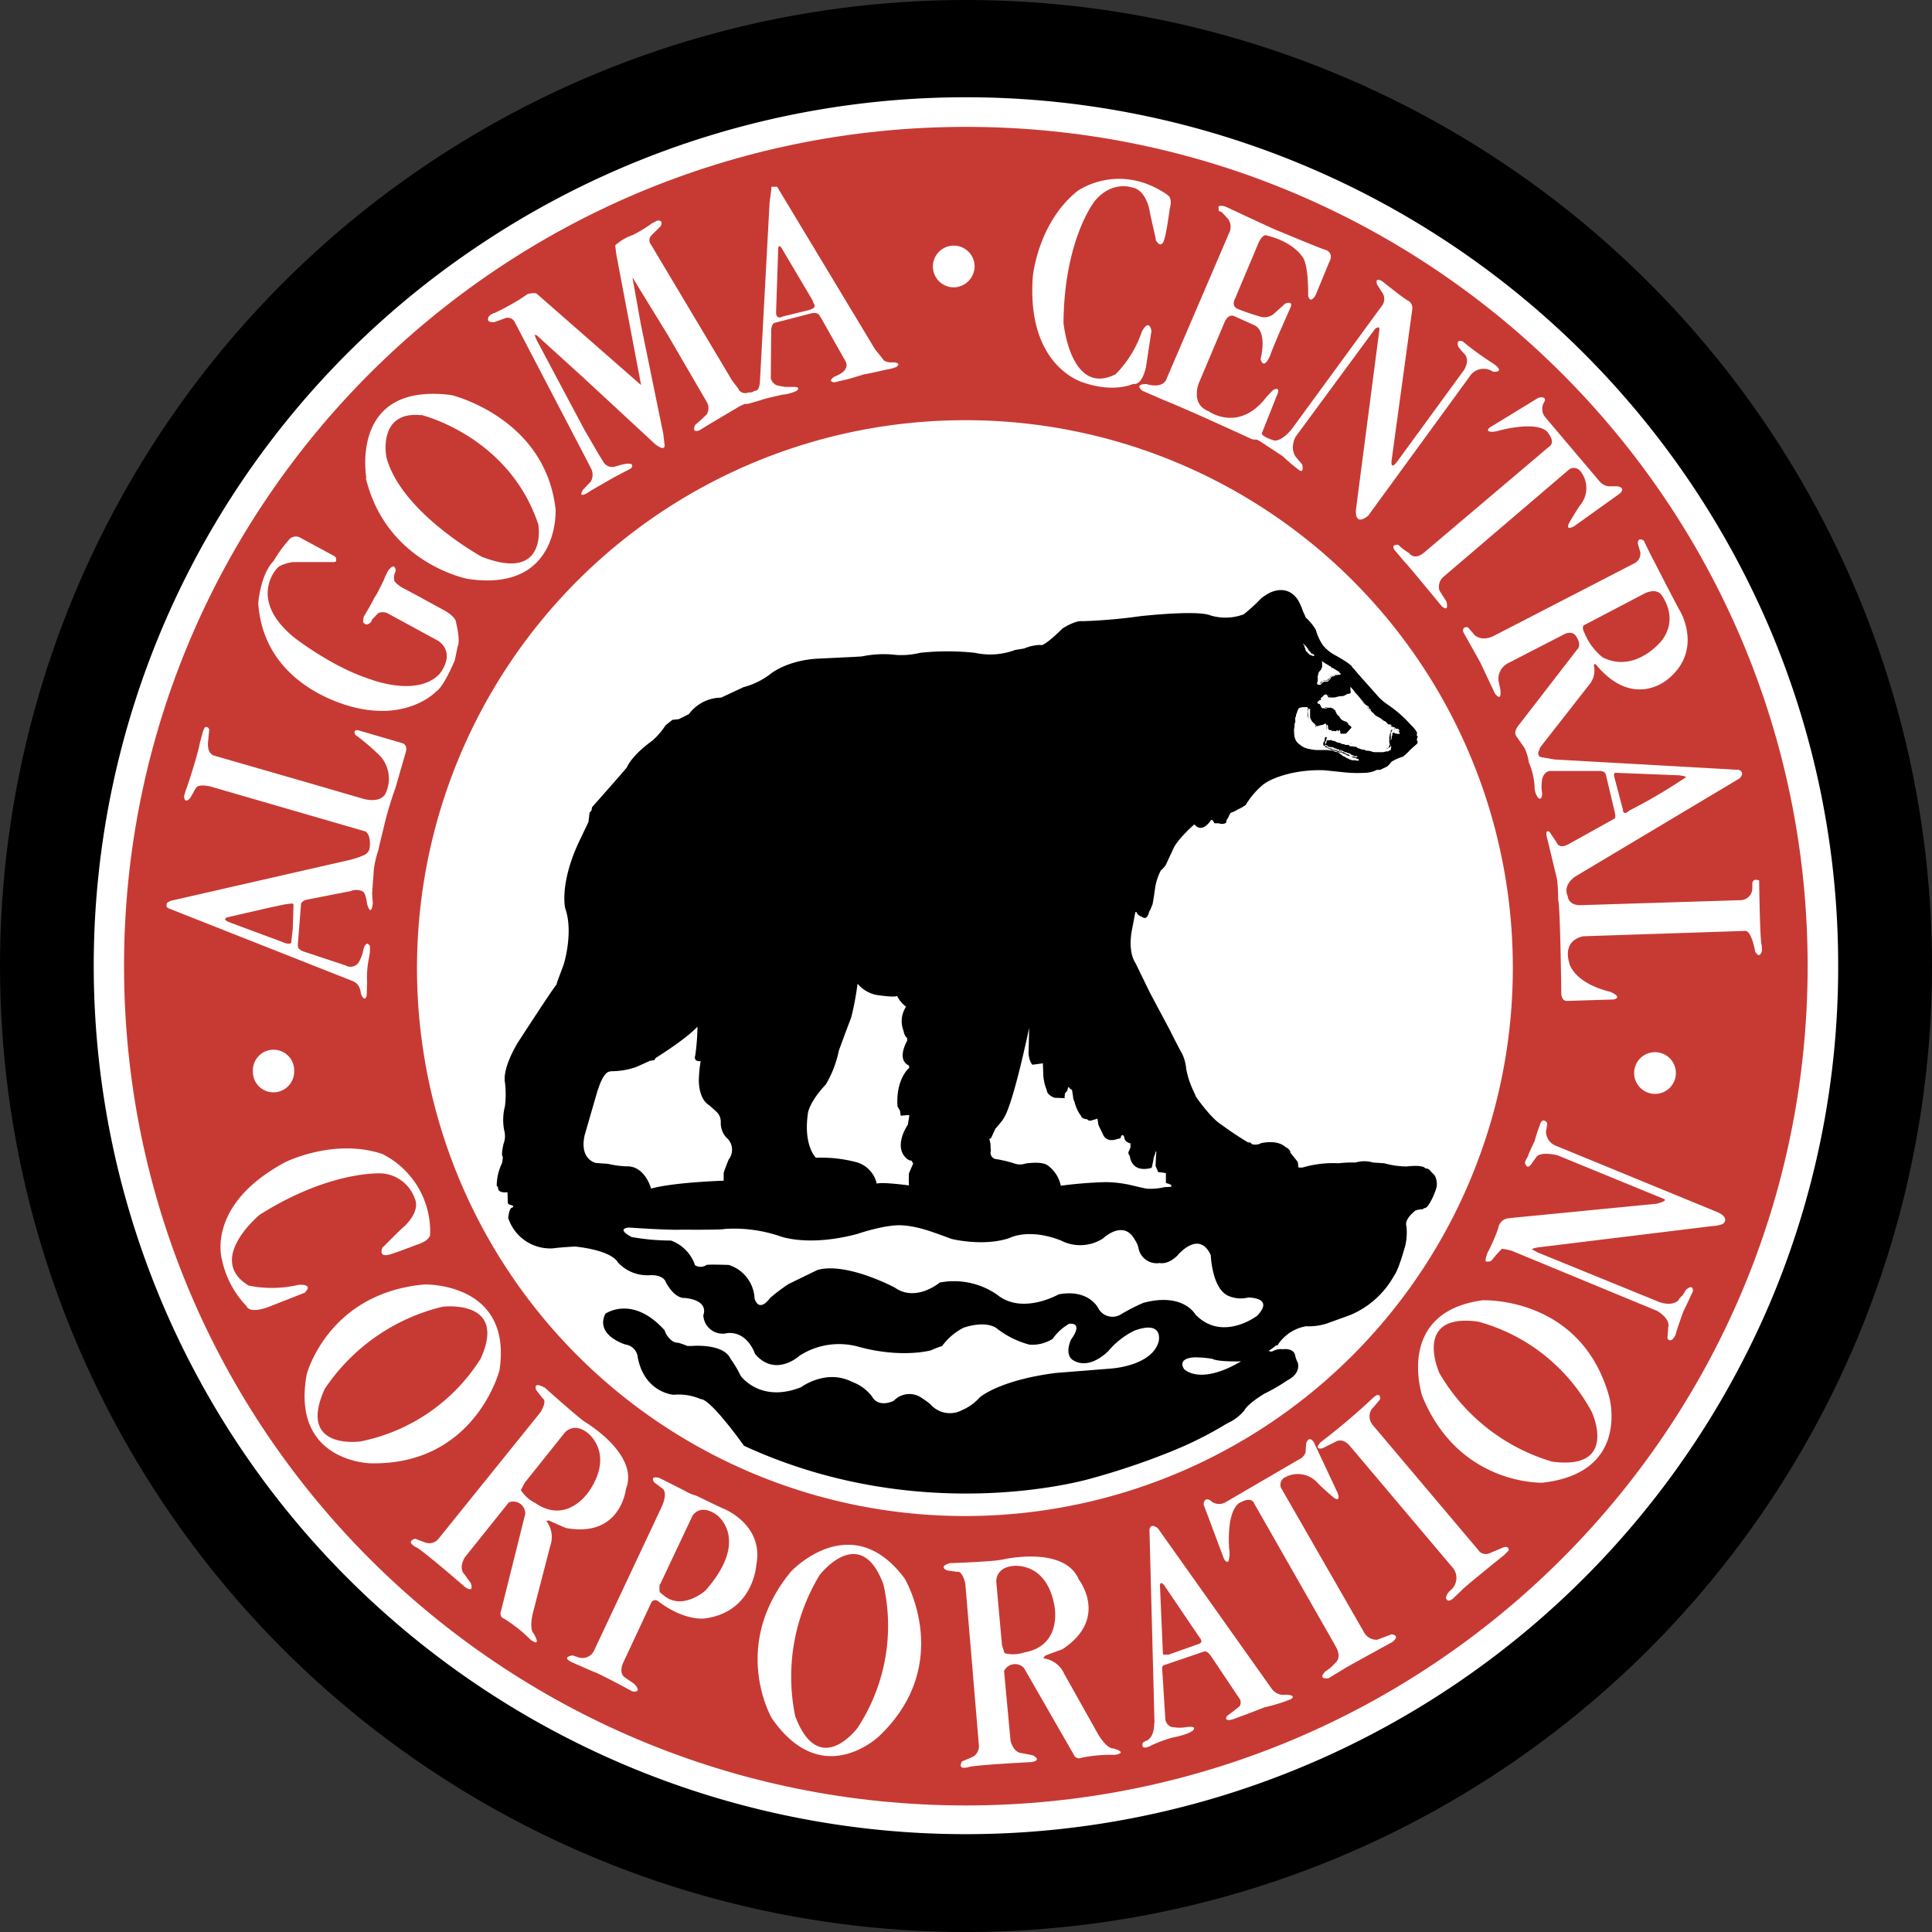 <?xml version='1.0' encoding='utf-8'?>
<svg xmlns="http://www.w3.org/2000/svg" viewBox="0 0 300 300" width="300" height="300"><rect x="0" y="0" width="300" height="300" fill="#333333" stroke="none"/><defs><clipPath id="bz_circular_clip"><circle cx="150.0" cy="150.0" r="150.0" /></clipPath></defs><g clip-path="url(#bz_circular_clip)"><g id="Layer_1" data-name="Layer 1"><rect x="-1.5" y="-1.5" width="303" height="303" /></g><g id="layer"><path d="M287.71,150c0,75.71-61.66,137.1-137.77,137.1S12.23,225.77,12.23,150,73.89,12.9,149.94,12.9,287.71,74.34,287.71,150" fill="#fff" /><path d="M287.71,150h-2.28a133.66,133.66,0,0,1-10.65,52.47A135.76,135.76,0,0,1,54.21,245.28a134.45,134.45,0,0,1,20-207.07A135.72,135.72,0,0,1,274.78,97.53,133.66,133.66,0,0,1,285.43,150H290a138.46,138.46,0,0,0-11-54.25,140.26,140.26,0,0,0-258,0,139.51,139.51,0,0,0,0,108.5,140.4,140.4,0,0,0,228,44.32A138.59,138.59,0,0,0,290,150Z" /><path d="M280.69,150c0,72-58.54,130.35-130.75,130.35S19.26,222,19.26,150,77.8,19.7,150,19.7,280.69,78.08,280.69,150" fill="#c73a33" /><path d="M234.91,150.11a85.08,85.08,0,1,1-85.08-84.86,84.95,84.95,0,0,1,85.08,84.86M151.34,41.39a3.24,3.24,0,1,0-3.24,3.23,3.3,3.3,0,0,0,3.24-3.23m-105.66,125a3.23,3.23,0,0,1-3.23,3.23,3.19,3.19,0,0,1-3.18-3.23,3.21,3.21,0,1,1,6.41,0m214.55.22a3.24,3.24,0,1,1-3.24-3.23,3.24,3.24,0,0,1,3.24,3.23M54.77,152.34,26.06,141l-.17-.17s-.11-.56.17-.72l.44-.23,16.12-3.68,11.7-2.67a14.13,14.13,0,0,0,2.29-.78,1.5,1.5,0,0,0,.78-1s.28-1.73-.44-2.45l-.12-.17-24.14-7s-1.56-.39-2.12.06a3.38,3.38,0,0,0-.55.89l-.45.78s-.84,1.12-1-.17c0,0,.33-1.22.39-1.28s1.78-5.3,2.06-7l.45-1.67s.27-1,.55-.84a.47.47,0,0,1,.45.62s-.17,1.67-.17,1.78-.17,1.56.84,2l14.49,4.18L56.28,124s3,1,3.73-1.11a5.33,5.33,0,0,0-.89-5.41,34.58,34.58,0,0,0-3.23-2.84l-.73-.56s-.44-.84.5-.67l6.69,1.95s1,.17.67,1.39l-1.61,5.58a54.77,54.77,0,0,0-1.79,6s-.89,3.68-.89,3.74a16.24,16.24,0,0,0-.67,2.84l-.28,3.85.11,1.5s-.22,2.29-.89.11c0,0-.17-1.67-.67-1.95a2.3,2.3,0,0,0-1.89-.05l-7.08,1.39s-.67.34-.62.67l-.5,6.3.06.45a1.67,1.67,0,0,0,.78.55l6.58,2.18a1.53,1.53,0,0,0,2.06-.5,6.31,6.31,0,0,0,.72-2s.39-1.56,1-.5a6.85,6.85,0,0,1-.11,1.67,14.89,14.89,0,0,0-.33,3.9s-.06,2-.06,2.07-.28,1.17-.84-.12c-.11,0,0-1.56-1.28-2.06M56.5,95.92c-.11.11-.11.67-.11.67.5.83,1.22,0,1.22,0l.17-.39.95-1a1.8,1.8,0,0,1,1.39,0l8,4.35c2.79,2.12.06,5.18.06,5.18-3.57,3.57-10.71.73-10.71.73-6-1.9-11.87-6.53-11.87-6.53C38.43,93,43,88.28,43,88.28c.55-.73,2.45-1,2.45-1l6.3,0c.39,0,.45-.17.45-.17v-.39c0-.11-.23-.34-.23-.34l-5.46-2.95a1.4,1.4,0,0,0-1.73.5,19.8,19.8,0,0,0-2.29,3.18c-2.06,2.06-2.39,6.58-2.39,6.58C41.06,107.4,55.72,110,55.72,110c8,1.68,12-2.62,12-2.62,1.23-.78,2.9-4.85,2.9-4.85l.45-2.17c.44-1-.23-3.57-.23-3.57,0-1.12-2.06-2.12-2.06-2.12l-4.07-2.23-2-1.06a4.59,4.59,0,0,1-1.45-1.11,2.13,2.13,0,0,1,.17-1.56,1,1,0,0,0-.17-.67c-.39-.34-1,.61-1,.61a9.6,9.6,0,0,0-.67,1.45l-.78,1.56a8.5,8.5,0,0,1-.73,1.23c-.05.28-1.67,3-1.67,3m.39-21.69C60,87.55,72.67,89.9,72.67,89.9,87,92,86.27,79.08,86.27,79.08,84.66,64.81,70.1,61.35,70.1,61.35,54.16,59.29,56.89,74.23,56.89,74.23m34.9-1.45a2.12,2.12,0,0,1-.05,2L90.57,76c-.9,1.4.5.62.5.62l.72-.45c.06-.05,3.57-2.06,3.57-2.06L98,72.72c.78-1.11-1.29-.61-1.29-.61l-1.22.34a1.57,1.57,0,0,1-1.73-.62L93,70.61,90.73,66.7,83.37,52.88,83,52l.34.06,7.3,6.63L101.77,69c1.79,1.34,1.4-.11,1.4-.11l-.17-1.5L99.49,50.25,98.2,43.06l5.52,9,6,10.31a1.86,1.86,0,0,1,0,2l-1.06,1-.67.56c-.72,1.45.62.89.62.89l.44-.27,1-.62,4.79-2.84.84-.39c.22.11.89-.11.89-.11l1.56-.45c.28-.17,3.29-.84,3.29-.84a7.1,7.1,0,0,0,2.29-.61c.72-.67-.45-.61-.45-.61l-1.28,0c-.11,0-1.29-.22-1.29-.22a1.62,1.62,0,0,1-1-1.11l.06-7.31c0-1.34.67-1.34.67-1.34l5.57-1.45c1.12-.22,1.28.39,1.28.39l.23.34,3.68,6.52c.55.84.11,1.34.11,1.34-.17.67-1.79,1.28-1.79,1.28-1.11.84.12.84.12.84L131.1,59c.11.05,3.12-.89,3.12-.89.34,0,3.46-.73,3.46-.73a7,7,0,0,0,1.5-.39c.84-.61-.28-.72-.28-.72h-.72c-.89-.12-1-.39-1-.39l-.39-.51-.9-1.11L120.67,29h-.89l0,.33-.28,2.12L118,59.29c-.11,1.34-.56,1.39-.73,1.39a1,1,0,0,0-.44.22l-.67.06a1.19,1.19,0,0,1-1.56-.67l-.9-1.17L101.1,38a1.07,1.07,0,0,1,0-1.4l1.4-1.39c.22-.17.22-.61.22-.61,0-.45-.67-.34-.67-.34l-.78.39a20.34,20.34,0,0,1-3,1.84,7.56,7.56,0,0,0-2.74,1.62l.17,1.39,3.85,20.3L83.37,45.63c-.28-.23-1.39,0-1.39,0l-.34.22-.89.61a41.69,41.69,0,0,1-3.9,2.12,1.86,1.86,0,0,0-.95.56c-.56,1.17,1,.84,1,.84l1.67-.62a1.24,1.24,0,0,1,1.34.62L91.4,72Zm75.49-43.1c-6.18,5-6.91,13.33-6.91,13.33-1,14.16,8,16.44,8,16.44,4.63,1.57,7.59.17,7.59.17,1.5.22,2-2.73,2-2.73l.84-5.52c-.45-2.06-1.51.17-1.51.17a17.2,17.2,0,0,1-4.07,6.58c-7,3.51-8.08-8-8.08-8,.11-13,4.85-18.9,4.85-18.9,2.68-3.23,5.74-2.12,5.74-2.12,2.29.34,2.79,3.68,2.79,3.68.06.45,1,4.52,1,4.52-.55-1.06.73,2.23,1.34-.39.34-1.17.78-4.52.78-4.52.5-1.84-.39-2.12-.5-2.23-7.53-5.07-13.83-.5-13.83-.5M190.7,34a2.14,2.14,0,0,1,.11,2.29l-9.59,22.35c-.55,1.9-3.18,1-3.18,1-2.11,0-.61,1.06-.61,1.06l3.35,1.45c4.68,1.89,13.66,6.07,13.66,6.07l.78.06.67.39,3.29,2.17a29.31,29.31,0,0,0,2.34,2c1.11.94.67-.73.67-.73l-.84-1c-1.23-1.39-.17-3.29-.17-3.29L213.5,51.09c.9-.72.67.28.67.28l-3.62,27.77c-.17,2.78,1.9.94,1.9.94l15.72-21.57a2.58,2.58,0,0,1,3.68-.78c2.06.05,0-1.29,0-1.29A45.57,45.57,0,0,1,227.11,53c-1.23-.34-.61.94-.61.94l.72.84c1.23,1,.11,2.68.11,2.68L217,71.61c-1.23,1.67-.89-.28-.89-.28L219.3,48a1.32,1.32,0,0,0-.67-1.33c-.33-.06-4-3-4-3-1.28-.73-.78.55-.78.55l.84,1.29a1.76,1.76,0,0,1-.17,2.06L200.57,66.65c-1.78,2.12-2.79,1.73-2.79,1.73-2.06-.67-1.84-1.12-1.84-1.12l2.51-6.3c.22-1.06-.84-.33-.84-.33l-.94,1c-4.3,5.63-9,2.23-9,2.23-2.89-1.12-1.5-4.41-1.5-4.41l4-9.47c.61-1.34,1.45-.9,1.45-.9l3.12,1.4c2.17,1,1,5.29,1,5.29.55,1.84,1.5-.61,1.5-.61.73-2.06,3.18-7.47,3.18-7.47.39-1.06-.84-.56-.84-.56l-1.56,1.4a2.37,2.37,0,0,1-2,.72A35.14,35.14,0,0,1,192.26,48c-1.22-.45-.44-1.73-.44-1.73l3.62-8.59c.72-1.5,1.28-1.11,1.28-1.11,4.07,1,5.41,3.18,5.41,3.18,1.12,1.06,1,6.19,1,6.19.39,1.39,1.18-.17,1.18-.17l2.06-5c.89-1.62-.62-2-.62-2-.44-.06-7.41-3-7.63-3.07-1.29-.56-7.59-3.51-7.59-3.51-.94-.45-1.33-.12-1.33-.12l.05.67.5.23ZM221.37,85.6c-1.73,1.62-2.57.28-2.57.28a8.48,8.48,0,0,1-1.67-1.28c-1.23-.11-.61.78-.61.78l1.61,1.9c.11,0,5.74,6.85,5.74,6.85,1.23,1.06.73-.72.73-.72l-1.06-1.67a2,2,0,0,1,.61-2.18l19.57-16.72a1.3,1.3,0,0,1,1.73.39,4.14,4.14,0,0,1-.11,5.24c-.72,1.06-1.62,2.62-1.62,2.62-.83,1.5.73.61.73.61l7.08-5.07c1-.95-.39-1.12-.39-1.12h-1.45a2.36,2.36,0,0,1-1.23-.67l-8.47-10a2,2,0,0,1-.17-2.46c.39-1-.95-.61-.95-.61l-7.19,4.4c-1,.56-.5.79-.5.79.56.27,1.84-.17,1.84-.17,6.63-1.56,7.41.5,7.41.5,1.17,1.56.12,2.06.12,2.06L221.37,85.6M255.32,84c-1.06-.73-1,.39-1,.39l.39,1.39a1.7,1.7,0,0,1-1,1.73L232.13,98.65c-2.07,1.12-3.18-.06-3.18-.06-.17-.22-1-1.17-1-1.17-1-.22-.73.73-.73.73l.22.39,2.4,4.29,2.29,4.85c1.17,1.51.83-.67.83-.67l-.28-1.33a2.74,2.74,0,0,1,1.45-2.68L243,98.43c1.34-.56,1.78.44,1.78.44.9,1.4.11,2,.11,2l-9,11.65c-1,1.17-.44,1.79-.44,1.79l1.28,1.84a8.08,8.08,0,0,1,.67,2.23,11,11,0,0,1,.89,3.79,2.82,2.82,0,0,0,.56,1.73c.67.5.61-.78.61-.78a5.1,5.1,0,0,1-.06-1.56c.06-1.73,1.23-1.84,1.23-1.84h7.81c.89,0,.94.66.94.66l1.4,5.91c.17.9-.22.9-.22.9L243.72,131c-1.67,1-2-.17-2-.17l-1.12-1.67c-.83-.45-.33,1.11-.33,1.11.22.89,1.5,6.25,1.5,6.25a22.11,22.11,0,0,1,.17,3.18c.33.55.5,14.55.5,14.55.06,1.34.95,1.17.95,1.17l7.14-.22c1.56-.34-.45-1.18-.45-1.18-5.69-1.39-6.36-4.34-6.36-4.34-1.22-3.91,2.18-4.3,2.18-4.3l25.09-.83c1-.06,1.56,3.23,1.56,3.23.78,1.28,1.06-.22,1.06-.22l-.06-.84c-.28-.72-.39-10-.39-10-1.17-.45-1.06.61-1.06.61V138a1.87,1.87,0,0,1-1.89,1.78l-24.93.78c-1.78-.05-1.84-1.39-1.84-1.39-.83-1.84,1.18-3.07,1.18-3.07l25.48-15.22c1-1-.12-1.34-.12-1.34l-28.6-1.61-2.23-.39a.72.72,0,0,1-.11-1.06c-.06-.12.22-.56.22-.56l7.59-9.7a3.38,3.38,0,0,0,.66-2.79c0-.73.51,0,.51,0,5.8,6.75,11,2,11,2,5.46-4.46,1.89-10.49,1.89-10.49-.39-.61-4.07-7.8-4.07-7.8-.5-.89-1.56-3.12-1.56-3.12M59.45,179.22c-7.52-2.57-15.11,1.22-15.11,1.22-12.54,6.69-9.86,15.22-9.86,15.22a14.7,14.7,0,0,0,3.79,7.14c.61,1.39,3.79,0,3.79,0l5.24-2.06c1.51-1.45-.95-1.23-.95-1.23a18,18,0,0,1-7.75.11c-6.69-4.07,1.73-11,1.73-11,11.1-7,19-6.41,19-6.41a5.87,5.87,0,0,1,5.08,3.9c.94,2.12-1.73,4.41-1.73,4.41-.39.28-3.29,3.23-3.29,3.23.56-1.06-1.34,1.84,1.28,1,1.12-.34,4-1.45,4-1.45,2-.62,2.12-1.45,2.12-1.62a13.43,13.43,0,0,0-7.31-12.43M122.85,244c-9.59,11.6-3,22.81-3,22.81,7.91,11.43,16.78,2.67,16.78,2.67,11.65-11.26,3.85-24.36,3.85-24.36C132.21,234,122.85,244,122.85,244M65.92,199.45c-15,1.34-18.29,13.94-18.29,13.94-2.5,13.66,9.93,13.83,9.93,13.83,16.22.33,20-14.44,20-14.44,2.07-13.72-11.65-13.33-11.65-13.33m154.94,17.34c5.69,13.94,18.68,13.44,18.68,13.44,13.77-1.56,10.32-13.44,10.32-13.44-4.41-15.61-19.68-14.88-19.68-14.88-13.66,1.89-9.32,14.88-9.32,14.88M84.54,215.46c-1.89-1.06-1.28.39-1.28.39l1,1.28c.78.44-.34,2.17-.34,2.17L68.1,238.93a1.83,1.83,0,0,1-1.79.67c-.44-.11-1.84-.67-1.84-.67-1.67.5.28,1.39.28,1.39,1.45.89,7.42,6.08,7.42,6.08,1.56,1.11.94-.56.94-.56l-1-1.39c-1-1.06.11-2.68.11-2.68L79,233.3a1.86,1.86,0,0,1,2.56,1.78L77.8,250.14c-.34,1,.5,1.22.5,1.22a23.39,23.39,0,0,1,4.13,3.29c1.78,1.23.44-1,.44-1-.72-.67-.17-3-.17-3l2.74-10.59a4.1,4.1,0,0,0-.62-3.9l.45-.06c0,.06,2.62,1.17,2.62,1.17,8.53,1.56,9.31-6.08,9.31-6.08,2.12-5.4-6.41-10.42-6.41-10.42-1.28-.89-6.25-5.35-6.25-5.35m7.59,44.15c.94.28,6.07,3.07,6.07,3.07,1.68.22.28-1.17.28-1.17L97,260.45c-1-.72-.22-2.29-.22-2.29l4.35-9.31a.69.69,0,0,1,1.06-.22c4.18,3.18,7.25,2.68,7.25,2.68,7.58-1,8-8.31,8-8.31,1.22-6.3-5.13-8.75-5.13-8.75-.9-.39-4.19-2-4.19-2a6.84,6.84,0,0,1-1.72-.72c-.51-.28-4.07-2.06-4.07-2.06-1.57-.34-.73.72-.73.72l1.17.89c1.06.62,0,2.85,0,2.85L92.29,256.21a2,2,0,0,1-2.39,1.17c-.45-.16-1-.33-1-.33-1.89.33,0,1.11,0,1.11Zm55.53-16.89c-2.12.56-.61,1.17-.61,1.17l1.56.22c.83-.22,1.28,1.79,1.28,1.79L152,271a1.9,1.9,0,0,1-.83,1.73c-.4.22-1.79.78-1.79.78-.84,1.51,1.17.84,1.17.84,1.67-.34,9.54-.73,9.54-.73,1.89-.27.27-1.06.27-1.06l-1.67-.33c-1.45-.11-1.78-2-1.78-2l-1-10.76A1.9,1.9,0,0,1,159,259l7.69,13.38c.45,1,1.23.56,1.23.56a23.61,23.61,0,0,1,5.24-.45c2.12-.39-.34-1-.34-1-1,0-2.23-2.06-2.23-2.06l-5.35-9.54A4.12,4.12,0,0,0,162,257.5l.28-.4c.06-.05,2.68-1,2.68-1,7.3-4.79,2.56-10.82,2.56-10.82-2.23-5.35-11.82-3.12-11.82-3.12-1.45.34-8.08.56-8.08.56m31.61,24.81c0,2.51-1.28,2.79-1.28,2.79-.22.11-.5.28-.5.28-.39,1.45,1.39.39,1.39.39a22.49,22.49,0,0,1,3.18-1.17c2.62-.5,3.23-1.12,3.23-1.12.73-.83-1.11-.5-1.11-.5a5.74,5.74,0,0,1-1.9,0c-1,0-1.28-1.12-1.28-1.12l-.5-8a.45.45,0,0,1,.28-.51l6.19-2.11c.55-.23,1.17.78,1.17.78l4.29,6.41a1.13,1.13,0,0,1,.11,1.28c-.72.61-1.95,1.51-1.95,1.51-.67,1.06,1,.5,1,.5s1.29-.5,1.34-.5,3.51-1.34,3.51-1.34a26.38,26.38,0,0,0,4-1.23c1.06-.67-.67-.72-.67-.72a2.28,2.28,0,0,1-2.28-.95l-17.68-24.92c-1.28-.9-1.28.33-1.28.33l.78,29.94m28-12.1c1.28,1.95.05,2.79.05,2.79a6.34,6.34,0,0,1-1.5,1.28c-1.34,1.4.5,1.06.5,1.06l2.56-1.56c.06-.06,7.36-4.07,7.36-4.07,1.28-1.06-.16-1.17-.16-1.17l-2.24.84a2.23,2.23,0,0,1-2.11-1.29L198.9,231a1.29,1.29,0,0,1,.67-1.62,4.13,4.13,0,0,1,5.13,1c.89.89,2.28,2.07,2.28,2.07,1.34,1.05.73-.62.73-.62L204,223.93c-.78-1.11-1.17.17-1.17.17l-.11,1.45a1.78,1.78,0,0,1-1,1.06l-11.37,6.63a2,2,0,0,1-2.45-.28c-1-.55-1,.67-1,.67l3.07,8.2c.39,1,.78.61.78.61a4.11,4.11,0,0,0,.11-1.95c-.39-6.86,1.89-7.25,1.89-7.25,1.68-.89,2,.22,2,.22l12.55,22m18.17-12.15a2.48,2.48,0,0,1-.22,3.62,2.07,2.07,0,0,0-.73,1.17c.28,1,1.23,0,1.23,0l1.17-1.11c.11-.28,6.64-5.52,6.64-5.52l.72-.73c0-.89-1-.39-1-.39l-2,.84a1.42,1.42,0,0,1-1.78-.56l-16.34-19.35a2.08,2.08,0,0,1-.22-2.39l1.34-1.56c.16-1.34-.95-.39-.95-.39a101.89,101.89,0,0,1-8.25,7c-1.18,1.28.27.95.27.95l2.12-1.06c1.12-.56,2.07.61,2.07.61Zm8.92-54.14a1.74,1.74,0,0,0-1.73,1.51,27.41,27.41,0,0,1-1.67,3.84,4.76,4.76,0,0,0-.33,1.28c.39.28.94-.05.94-.05a18.19,18.19,0,0,1,1.62-1.84,12.35,12.35,0,0,1,1.45.28l22.64,9.36c2.23,1.34,1.73,2.57,1.73,2.57l-.12,1.73c.67.89,1.29-.67,1.29-.67.11-.61,1.17-3.51,1.17-3.51.56-1.12,1.5-3.18,1.5-3.18,0-1.28-1.11-.17-1.11-.17a9.13,9.13,0,0,1-.56.89,2,2,0,0,0-.61.73c-1.12,1-3,.22-3,.22l-18.85-7.69-.61-.34c-.78-.22.72-.44.72-.44L266,190.37a4.36,4.36,0,0,0,1.56-.34c1.11-1.06-.95-1.84-.95-1.84l-25.09-10.31a2.36,2.36,0,0,1-1.45-2.34,4.43,4.43,0,0,0,.17-1.18c-.84-1.05-1.17.45-1.17.45a21.26,21.26,0,0,0-.78,2.4,26,26,0,0,0-1.12,2.51,2.75,2.75,0,0,0-.39.83c.39,1.29,1.06.12,1.06.12l.72-1c.67-.95,3.29-.28,3.29-.28l16.45,6.75c.89.33-1.11.78-1.11.78l-22.81,2.23" fill="#fff" /><path d="M78.8,185.13s-1.56.22-1.45-.73l-.22-.28a8.18,8.18,0,0,1,.72-3.29s.17-.16.23-1.22c0,0-.34-.06.11-2a3.31,3.31,0,0,0,.11-2.06,8.48,8.48,0,0,1,.11-3.79,15.16,15.16,0,0,0,0-3.68s-.56-1.9,2-6.19c0,0,5.52-8.53,6-9l.12-.44s.89-2.4,1-2.68c0,0,1.57-5,.23-8.75,0,0-.89-3.62,2-10l1.62-3.4.17-1.45.28-.28.11-.56s5-5.63,5.41-6.19c0,0,.61-1.72,4-4.18a11.33,11.33,0,0,0,2-2.34l1.06-.84,1-.11,1.56-.78a6.28,6.28,0,0,1,5-2.56l3.46-1.62a11.83,11.83,0,0,0,4.13-2s2.56-2.23,7.69-2.45c0,0,6.08-.28,6.58-.33a16.41,16.41,0,0,1,5.35-.23,12.09,12.09,0,0,0,3.68-.33,39.7,39.7,0,0,1,8.53,0,11,11,0,0,0,6.25-.45l1.39-.22a6.88,6.88,0,0,1,2.57-.56s.22.56,3.4-2.56c0,0,2-1.29,3.06-1.12a83.17,83.17,0,0,0,9-.78s8.86-1,10.92-.11a8.14,8.14,0,0,0,5.13-.17,26.11,26.11,0,0,0,2.79-2.56l.84-.56s2.84-1.9,4.74.78a8.25,8.25,0,0,1,.83,1.84s.28.56.45,1a7.79,7.79,0,0,1,1.56,1.9,8.19,8.19,0,0,0,1.06,2.34,6.11,6.11,0,0,0,1.78,1.51s2.79,1.5,2.85,2l.28.28.61.73s2.67,3,2.73,3.06a8.21,8.21,0,0,0,1.84,1.68,19.49,19.49,0,0,1,3.57,3.12s1.06,1,1,1.39c0,0-.11.23,0,.34s.11.16.06.28-.17.39,0,.55c0,0,.11.34-.11.45l-1,.89a10.72,10.72,0,0,1-1.11,1.06l-.34.11a8.53,8.53,0,0,0-1.45.67,4,4,0,0,1-.72.78l-1.06.5h-.5A4.15,4.15,0,0,1,212,120a21.07,21.07,0,0,1-3.62-.11l-2.68-.28a20.54,20.54,0,0,0-4.91.39s-3.29.62-4.85,2a12.49,12.49,0,0,0-2.51,3,7.14,7.14,0,0,1-1.17.67,5.66,5.66,0,0,1-1.17.55l-.17.28s-.33.78-.44.78a2.28,2.28,0,0,1-.11.5,1.33,1.33,0,0,1-1.12.06h-.67l-.22-.39s-.22-.28-.39,0c0,0-1.28,2-2.45.61h-.12s-2.62,2.29-3.23,3.79c0,0-1,2.12-1.06,2.29a3.28,3.28,0,0,1-.84,1,8.6,8.6,0,0,0-.94,3s-.28,2.07-.39,2.35l-.23.55-.11.28-.17.23s-.11.61-.16.55-.23.84-1,.23a1.08,1.08,0,0,1-.78-.67s-.16-.17-.22.11l-.5,2.62s-.73,3.23.56,5.18l2.23,4.58,3.06,5.74s1.62,3.23,1.73,3.34a6.56,6.56,0,0,1,.84,2.74,13.91,13.91,0,0,0,1.11,3.4s.39.83.39.89,2.4,3.46,4,4.4a49,49,0,0,0,4.12,2.74h.34a1.2,1.2,0,0,0,.28.27,1.85,1.85,0,0,0,1.39-.16s2.51-.62,3.79.61c0,0,.73.28.78.89,0,0,1.06,1.34,1.12,1.4a6.16,6.16,0,0,1,.11.89h.61a16.85,16.85,0,0,1,5.63-.67,18.39,18.39,0,0,1,2.62-.11,4.7,4.7,0,0,1,2.74,0l1.72.11a13.44,13.44,0,0,0,3.46.5s2.51-.33,2.9.28c0,0,.67.06.78.39a9.28,9.28,0,0,1,.73.78,2.86,2.86,0,0,1,.27,1.73,10.48,10.48,0,0,1-1.11,2.56s-.45.84-.89.73l-.11.17s-1.12,0-1.4.39c0,0-1.56,1.22-1.17,2.28a9.42,9.42,0,0,1-.17,2.9s-1,3.74-1.72,4.68a14,14,0,0,1-6.75,6.14s-2.73,1-3.07,1.11l-.61.23a9.42,9.42,0,0,1-3.29.44,6.59,6.59,0,0,0-4.35,2.85c0,.16-.17.11-.28.11a11.41,11.41,0,0,1-1.11.83c-.17.06.44.23.61.06a2.7,2.7,0,0,1,1.56-.28s1.67-.28,1.9,1a4,4,0,0,0,.39,1.06s.61,1.62-1.56,2.74a29.35,29.35,0,0,1-3.63,2.11s-2.56,1.51-3.12,2.62a7.53,7.53,0,0,1-2.68,2,58.17,58.17,0,0,1-8.53,4.29,111.56,111.56,0,0,1-12.54,4.24s-26,7.81-53.92-5.07c0,0-5.18-7.31-6.74-7.25a8.49,8.49,0,0,0-4.18-.67s-4.52-.28-5.58-5.8a2.21,2.21,0,0,0-1.9-2S92.35,207.37,94,204c0,0,4.18-3,9.2,2.56a3.21,3.21,0,0,0,1,1.51,1.68,1.68,0,0,0,1.17.44s.89.28,1.39.5a3.65,3.65,0,0,1,.56,0s5-.5,6.13,2a16.8,16.8,0,0,1,1.56,2.62s3,4.29,9.37,1.78c0,0,3.85-2.9,7.92-.84a6.92,6.92,0,0,1,3.12,2.29s.78,1.78,3.34.67a3.36,3.36,0,0,1,3.91-.73,12.11,12.11,0,0,1,1.84,1.29,4,4,0,0,0,4.85.89,7.86,7.86,0,0,0,2.78-2s3-2.67,11.82-3.79l8.42-.67s6.42-.33,7.53-4.18c0,0,.89-3.4-3.74-1.73a12.36,12.36,0,0,0-4.07,3.18s-2.89,3.07-5.52,1.39c0,0-1.33-.72-.27-3.18,0,0,2.06-2.62-.28-2.45a7.87,7.87,0,0,0-2.57,2.34,5.81,5.81,0,0,1-3.62.9,14,14,0,0,1-5.13-2.57s-1.51-1.23-5.07-.06a9.41,9.41,0,0,0-3.35,2.85,15.09,15.09,0,0,0-1.73.67s-4.57,1.28-11.26-.56a11.3,11.3,0,0,0-9.14,1.39s-3.74,3.46-6.92-.27c0,0-1.11-3.52-4.29-3.24a3,3,0,0,1-3.74-2.79s1.06-2.28-2.95-2.67c0,0-1.4.22-2.85-2.4,0,0-.27-1.28-2.67-1.12a6.22,6.22,0,0,1-4.8-2s-.67-1.79-6.63-2.46c0,0-2.29.12-3.4.28a6.85,6.85,0,0,1-7-4.74s.17-1.5.56-1.56c0,0,.61-.22-.17-.44,0,0-.5-.06-.45-.45Z" /><path d="M202.35,99.93a4.26,4.26,0,0,1,.67.73l.17.33.33.34.17.22.17,0,.22.17-.05.11h-.17l-.45-.16-.28-.28-.16-.17-.17-.11-.06-.17-.05-.22-.11-.22-.06-.28Z" fill="#fff" /><path d="M202.35,99.93h0a1.29,1.29,0,0,0,.28.28,2.25,2.25,0,0,1,.39.45l.17.28.33.33.17.22.17.06.22.11v.11H204l-.45-.17-.27-.27-.12-.17-.16-.11-.06-.17-.22-.22-.11-.23-.06-.22-.17-.28h0l.17.34.06.22h0l.11.22.05.23.06.16h0l.17.11.11.17.33.28.45.17H204l.05-.17h0l-.22-.17-.17,0-.11-.23-.33-.33-.17-.28a6.65,6.65,0,0,0-.73-.67Z" fill="#fff" /><path d="M205.25,102.66l.5.34.39.22.34.22.22.12v.11l.28.11.28.17.28.16.28.17.16.11,0,.17h-.22l-.28.11-.17.06-.28.16-.17.06h-.16l-.17.17-.06.16-.16.12-.17.16-.17.06-.11.06-.22-.06a.16.16,0,0,0-.11.06,1.08,1.08,0,0,1-.23.11s-.11.11-.16.11-.12.17-.12.17l-.11.11h-.22l-.22-.06.11-.22.05-.34V105l.06-.28.06-.28.16-.22.17-.17.11-.22.11-.28v-.9Z" fill="#fff" /><path d="M205.25,102.66h0l.45.34.39.22.33.22.23.06v.11h0l.28.11.27.17.28.17.28.17.17.11v.11l-.22.11-.23.11-.16.06h0l-.28.16-.17.06h-.17l-.16.22-.06.17-.11.11h0l-.17.17-.17.06-.11,0-.22,0h0a.17.17,0,0,0-.11,0,.82.82,0,0,0-.23.11l-.16.17a.7.7,0,0,0-.11.17h0l-.17,0h-.22l-.17,0,.11-.23.06-.39-.06-.28v-.16l.11-.28.06-.28.16-.22.17-.23.11-.22.17-.28V103l-.17-.34h0l.11.34v.11l.06.28v.22l-.11.28-.11.17-.17.17-.17.27-.05.28-.11.28v.28l.05.28-.11.33-.11.28.22.11H205l.17-.11h0a.91.91,0,0,1,.11-.16l.11-.12.06,0a.89.89,0,0,1,.22-.11h.06v0l.22,0h0l.11,0,.17-.06h0l.17-.22.17-.11h0l.05-.17.17-.22h.17l.16-.06.28-.17.17,0,.28-.06.28,0,.05-.17h0l-.17-.11-.27-.17-.28-.17-.28-.16-.28-.12v-.11h0l-.22-.11-.34-.22-.39-.23-.56-.33-.11-.06Z" fill="#fff" /><path d="M209.71,106.68l.51.56.22.33.22.22.34.39.27.34.28.39.28.39.17.11.28.17v.11a1.35,1.35,0,0,0,.11.28l.17,0,.05.34.17,0,.22.23.28.22.22.28.34.22.22.11.28.17.45.34.33.16.22.23.23.22.28,0s.11,0,.11.06a1.23,1.23,0,0,0,0,.22l.17.11h.17l.11.17.11.17.17,0,.17.06.16.17.06.11.05.11-.11-.05-.22-.06-.22-.11-.11-.06-.12,0-.11-.12-.16.06-.12.11,0,.23-.06.16-.05.06-.06.22v.17l-.06.11v.89l.06.23v.16l-.11.23v.16l-.28.11-.17.12h-.33a.86.86,0,0,0-.28.11.91.91,0,0,1-.33,0l-.4.06h-.27l-.39-.06-.28,0-.34-.11-.33-.06-.34-.06-.28-.16-.27-.06-.23,0-.28-.06-.22-.06-.11-.11-.22-.11a.22.22,0,0,0-.12,0h-.27l-.06-.12h-.39l-.22-.05v-.06l-.17-.11-.28-.06h-.22l-.17-.11h-.22l-.28-.05V115l-.22-.05-.06-.06h-.17l-.22-.06-.22-.11-.17-.11h-.22l-.17-.11-.11-.06s-.5,0-.62.06l-.05.28V115l-.06.06-.11.22-.05.11v.23l.05.16.34.11.27.17.34.17.22,0,.23.12.39.11.33.11a.86.86,0,0,1,.28.11,1.7,1.7,0,0,0,.39.17,2.46,2.46,0,0,1,.28.16,1.37,1.37,0,0,1,.28.17s.11.11.16.11a2.57,2.57,0,0,0,.28.06c.06,0,.23,0,.28.11s.22.11.28.17a.36.36,0,0,0,.22,0,.41.41,0,0,0,.23.06h.22c.06,0,.11.17.11.17v.11h-.22a.27.27,0,0,1-.17-.06,1.29,1.29,0,0,1-.28,0h-.17a.53.53,0,0,1-.16-.06l-.23-.11-.16-.11-.11-.11-.17-.06-.22-.11-.17-.11-.22-.11-.23-.12.11-.27-.16-.12-.17-.11-.11-.11a.59.59,0,0,0-.17,0,.72.72,0,0,1-.22-.12l-.11,0-.23-.11-.33-.11h-.22l-.17-.06-.17-.06-.39-.05-.56.05s-.39-.05-.44,0l-.56.06s-2-.17-2.45-.89c0,0-1-.5-.78-2.34v-.23l.11-.39.05-.11-.05-.17v-.44l.11-.17,0-.22.12-.28.16-.5.17-.28.22-.11.39-.06h.73v1.12l0,.27.12.28.27.39.28.23.11.16.12.12.16.16h.17l-.05.23.05.11.22-.06.23-.11.39-.11.33-.06.22-.11.17-.11.11.22v.34l.06.22v.17l.22,0h.17l.06.17h.33l.11.11h.61l.12-.22.11.11.05.17v.22l.11.17h.84l.28-.06,1-1.06-.11-.22-.45-.33-.22-.06v-.22L209,112l-.22,0-.5-.28-.22-.28-.12-.23-.22-.16-.17-.23-.16-.33-.06-.28s-.11-.11-.17-.11A.53.53,0,0,1,207,110l-.17,0-.06-.17-.16,0h-.56l-.17,0-.22.11-.28.06-.22-.17-.11-.28-.12-.22-.22-.06-.17-.11.12-.22.22-.22h.22v-.34l.17-.11.22-.22.17-.17.17-.06.22.06.11.22.06.11.16.12H207l.39-.06.39-.11.39-.06.34,0,.28-.11.44-.23.34-.05.16-.12v-.33l-.05-.22Z" fill="#fff" /><path d="M209.71,106.68h0l.51.56.22.33.22.22.34.39.27.34.28.39.34.39.11.11.28.17h0v.11l.11.22h0l.17.06.05.33.23.06.22.22.28.22.22.28.33.23.23.11.28.17.44.33.34.17.28.22.22.22.28.06h.11s0,.11.06.11a.18.18,0,0,0,.05.11h0l.17.11h.17l.11.11.11.12h.17l.16,0,.17.17.06.11,0,.11h-.11l-.22,0-.23-.12-.11,0-.11-.06-.11-.11h0l-.17.06h0l-.11.11h0l-.05.17-.06.16-.06.06h0v.39l0,.11h0v.95l0,.22,0,.17-.06.22V116l-.28.11-.16.11H215c-.06,0-.11.06-.17.06a.6.6,0,0,1-.16,0h-.17l-.39.06h-.28l-.39-.06-.28,0-.33-.11-.34-.06-.33,0-.34-.17-.28-.06-.22,0-.28-.06-.22,0-.11-.12h0l-.23-.11h0a.18.18,0,0,0-.11-.05h-.28l0-.06h-.39l-.23-.06v-.05h0l-.16-.11L209,115h-.22l-.17-.11h-.22l-.23-.06v-.05h0l-.22-.06-.06-.05h-.39l-.16-.11-.17-.12h-.22l-.12-.11-.11-.05h-.28c-.16,0-.33,0-.39.11h0l-.05.28-.06.22,0,.06-.12.22-.05.11v.22l.05.17h0l.34.11.28.23.33.16.23.06.22,0,.39.12.28.11h.11s.11,0,.17,0a1.7,1.7,0,0,0,.39.17h0a.74.74,0,0,0,.22.11.52.52,0,0,0,.17.06.17.17,0,0,0,.11,0s.11.11.17.11.16.06.22.06.22.06.28.11a.42.42,0,0,0,.28.17l.22.11a.48.48,0,0,0,.28.06.36.36,0,0,1,.22,0l.06.06v0h0v.06l-.23.06h0a.53.53,0,0,0-.16-.06.61.61,0,0,1-.23-.06h-.16a.31.31,0,0,0-.17,0h0l-.17-.11-.17-.12-.11-.11h0l-.16,0-.23-.11-.16-.12-.23-.11-.22,0-.06-.11h0l-.16-.12-.17-.11-.11-.11a.59.59,0,0,0-.17,0,.72.72,0,0,1-.22-.12l-.11,0-.23-.11-.33-.11h-.22l-.17-.06-.17-.06-.39-.05-.56.05h-1a1.82,1.82,0,0,1-.34-.05c-.55-.11-1.78-.34-2.11-.84h-.06a2,2,0,0,1-.78-1.84v-.67l.11-.39.06-.11h0l-.06-.17.06-.44.11-.17h0l0-.22.12-.28.16-.45.17-.22L202,110l.39-.06h.73v.23l-.06.27.06.62,0,.28.12.33.27.39.28.22.11.17.12.11.16.17h.17l-.05.17h0l.05.11h0l.28-.06.22-.11.34,0,.33-.06.22-.11.17-.11.06.16v.28l.05.23v.16h0l.23.06h.16v.17h0l.39-.06.12.06h.61l.11-.17.06.11v.39h0l.11.17h.83l.28-.06.95-1.06-.11-.22-.45-.33h.06l-.06-.23h0l-.22-.11-.17-.11-.5-.22-.22-.28-.11-.23-.23-.16-.16-.23-.17-.27-.06-.28h0s0-.06,0-.06a.19.19,0,0,0-.11,0,1.2,1.2,0,0,1-.23-.06L207,110l0-.16h0l-.17-.06h-.56l-.17.06-.22.11-.28,0-.17-.16-.11-.23-.11-.28-.22,0-.17-.06.11-.22.17-.22h.22l.06-.34.17-.11.22-.22.17-.17.16,0,.23,0,.05.17.06.11h0l.17.11h.27l.28,0h.39l.39-.12.39-.05.34-.06.28-.11.44-.22.34-.06.16-.11.06-.33-.06-.28-.11-.28h0l.06.33,0,.28v.28l-.16.11-.34.06-.44.22-.28.11-.34.06-.39.05-.39.12-.39,0-.28.06h-.22l-.17-.11,0-.12-.06-.22h0l-.22,0h0l-.17,0h0l-.17.22-.22.23-.17.11h0v.33h-.22l-.22.23-.11.22.16.11h.23l.11.22.11.28.22.17.28-.06.22-.11.17,0h.56l.11,0v.17h0l.17.06.17,0a.17.17,0,0,0,.11.06l0,0h0l.06.28.17.34.16.22.23.17.11.22.28.28.5.28.22,0,.22.11.06.23h0l.22,0,.39.34.06.22-.89,1-.28.06h-.78l-.11-.11v-.22l-.06-.17h0l-.11-.11h0l-.11.22h-.62l-.11-.06h0l-.33.06-.06-.17h-.22l-.22,0v-.12l-.06-.22v-.28l-.11-.22h0l-.22.11-.23.11-.33.06-.34.11-.22.06-.22,0v0l.05-.23h-.16l-.17-.16-.11-.12-.11-.16h0l-.28-.23-.23-.39-.11-.27,0-.28v-1.06h-1l-.39,0-.22.11-.17.28-.16.5-.12.28,0,.23-.11.16h0v.51l.05.16-.05.11L201,113l-.06.23v.44c0,1.51.84,1.9.84,1.9h0a2.9,2.9,0,0,0,1.45.72,10.36,10.36,0,0,0,1.06.17h1l.56,0,.39,0,.16.06.17,0h.22l.34.11.22.12.11,0a1.2,1.2,0,0,0,.23.06.19.19,0,0,1,.11,0l.05.06.11.11.17.11.17.11.11.12.22.11.23.11.16.11.23.11.16.06.12.11h0l.16,0,.23.12H210a.18.18,0,0,1,.11,0h.23a.73.73,0,0,1,.28.06.6.6,0,0,1,.16,0H211v-.11h0a.91.91,0,0,0-.12-.17s-.16,0-.22,0a.58.58,0,0,1-.28-.06l-.22-.11a1,1,0,0,1-.28-.17.66.66,0,0,0-.28-.11s-.22,0-.28,0a.55.55,0,0,0-.16-.11,2.08,2.08,0,0,1-.28-.17.52.52,0,0,0-.17-.06l-.11,0h0a2.31,2.31,0,0,1-.39-.17,2.13,2.13,0,0,1-.28-.06l-.28-.11-.33-.11-.28-.11-.28-.06-.34-.11-.28-.17-.33-.11-.06-.11v-.22l.06-.11.11-.23.06-.05h0v-.23L206,115h.06c0-.06.17-.06.33-.06h.28v-.06h0l.11.06.17.11h.22l.23.11.22.11.22.06H208l.06.06h0l.22.05v.06h0l.28.05h.17l.16.12h.23l.27,0,.12.06v.11h0l.27.05h.34l.06.06h.33l.22.11.11.11.23.06.28.11.22.06.28,0,.28.17.33,0,.34.06.33.11.28.06.44,0h.28l.39,0h.17c.06,0,.17,0,.22-.06a.71.71,0,0,1,.17,0,.17.17,0,0,0,.11-.06h.34l.16-.11.28-.11v-.17l.06-.22V116l-.06-.22V115l.06-.17.06-.11h0v-.22l.05-.22.06-.06,0-.17v-.16l.11-.11.12-.06.11.11.11.06.11,0,.22.06.23,0h.16l-.05-.16-.06-.11-.17-.23-.16,0-.17-.06-.11-.11-.11-.17h-.17l-.11-.11h.05a.22.22,0,0,1-.05-.11.17.17,0,0,0-.06-.11c0-.06,0-.06,0-.06h-.06l-.28,0-.22-.23-.28-.22-.33-.17-.45-.33-.28-.17-.22-.11-.34-.22-.22-.28-.28-.23-.22-.22-.17,0,0-.39-.17-.06h0a.16.16,0,0,0-.06-.11c0-.06-.05-.06-.05-.11l-.06-.06v-.11h0l-.33-.17-.12-.11-.33-.39-.28-.33-.28-.34-.33-.39-.22-.22-.28-.34-.62-.61v-.11Z" fill="#fff" /><path d="M94.75,166.34a11.71,11.71,0,0,0,4.07-.67l2.12-.95.66-.11.23-.34s4.68-2.9,6.47-4.85a33.62,33.62,0,0,1-.34,4.46s-.39,1,.84.89a19.22,19.22,0,0,0-.28,2.79s-.17,3,1.62,4.07l1.11,1a2.13,2.13,0,0,1,.67,1.67,3.31,3.31,0,0,0,1.11,2.57,2.47,2.47,0,0,1,.12,3.18s-.73,1.78-.78,2.11v1.18s-7.59.22-11.27,1.22c0,0-.94-3.57-3.84-3.45a14.74,14.74,0,0,1-2.85-.39l-1.67-.12c-.06.06-2.84-.39-1.95-4.35l2-6.91c0,.17.83-3.07,2-2.95" fill="#fff" /><path d="M141.8,180.67s-.66,1.5-.66,1.56a18,18,0,0,0,0,1.84s-4.08-.56-5-.28a4.48,4.48,0,0,0-3.45-3.4,21.59,21.59,0,0,0-6-.62s-2-1.89-1.22-7c0,0,.22-1.67,2.79-4.41a17.13,17.13,0,0,0,2-5.24s1.84-5,1.9-5.07a45,45,0,0,0,1-5.3,5.19,5.19,0,0,0,2.85,1.73s2.84.45,3.29.17a4.69,4.69,0,0,0,1.39,1.67,4.08,4.08,0,0,0-.39,3.74s.11.83.56,1.11l0,.45s-1.56,2.62,0,3.68l.28.16.06.34s-2.12,1.67-1.84,6l.39.67.11.78,1.23-.11.11.11-.23,1.39s-1.89,2.68-.72,4.63c0,0,.56.95,1.28.95Z" fill="#fff" /><path d="M159.81,159.59s-2.28,11-3.79,13.77a6.1,6.1,0,0,1-.78,1.12l-.67.78-.44.94-.23.51-.28.16.17.67.06,1.17a1,1,0,0,0,.94,1.29,20.73,20.73,0,0,1,2.57.61,2.69,2.69,0,0,0,1.9.06s2.45-.4,3.4.27a5.21,5.21,0,0,1,2.06,3.18,64.92,64.92,0,0,1,7-.56,19.19,19.19,0,0,1,3.57.39s2.34.56,2.73.62a9,9,0,0,0,2.79-.23l1.06-.05V184l-.33-.16-.39-.11-.11-.06v-1.51L180,182l-.12.06-.27-.61-.17-.39.05-1.34.06-.78-.06-.23-.16.56-.17.45-.11.67s-.11.44-.11.5-.11.44-.11.44-3,1.06-3.41-1.89a.55.55,0,0,1-.11-.73l.23-.55v-.62s-.9-.16-.95-.89c0,0-.17-.72-.5-.22l-.12.33-.5.11s-1.45.62-2.12-.55l-.78-1.62-.16-1s-.12.05-.73.22c0,0-.61.28-.83-.11,0,0-.9-.06-1-.56a5.61,5.61,0,0,1-1-2.17,1.77,1.77,0,0,1-.23-.84l-.16-1-.28-.17s-.22-.22-.22-.34a2.14,2.14,0,0,0-.17.34s-.06.39-.17.44-.33.39-.28.45-.05.33-.05.33l.05.23-1.61-.06s-1.18-.44-1.18-1.17a7.24,7.24,0,0,1-.55-2.4l-.06-1.78-.78.11-.84.11s-.44-.33-.61-1.67Z" fill="#fff" /><path d="M97.93,192s-2.29-1.17-.28-1.39c0,0,6.19.44,8.19.33,0,0,6.36.06,6.69-.11a22.14,22.14,0,0,1,8.53,1.11s4.3,1.73,12.05-.33c0,0,4.35-1.51,7-1.34s4.9,1.12,7.69,2.12c0,0,5,1.23,9-.17,0,0,2.9-1.56,7.91.39a6.54,6.54,0,0,0,6.53-.28s3.23-3.12,5,.23a3.42,3.42,0,0,1,.56,1.33,2.88,2.88,0,0,0,3.29,2.23s1.28.34,2.79-1.22c0,0,3.29-4,5.13,0,0,0,.17,5.13,2.68,6.3a4.84,4.84,0,0,0,3.12.28s4.18-.06,1.39,2.84c0,0-5.41,4.13-9.59-.22,0,0-1.89-3.46-8.08-1.79A30.11,30.11,0,0,0,174.2,204a2.51,2.51,0,0,1-3.68-.89s-1.45-3-6.14-2.12c0,0-5.63,3.23-9.53.06a11.76,11.76,0,0,0-8.92-1.9s-3.68,3.12-7,.78c0,0-7.47-4-12-2.73l-4.46,2.17a29.67,29.67,0,0,0-2.9,2.18s-1.61,2.39-2.4.11a5.74,5.74,0,0,0-4-5.24s-3-.11-3.46,0a1.62,1.62,0,0,1-1.78.05,6.2,6.2,0,0,0-3.74-3.84,34.25,34.25,0,0,1-6.18-.56" fill="#fff" /><path d="M185.52,210.77s-2.74,0-1.68,1.79c0,0,2.34,2.67,8.87-1.17,0,0-3.51.11-4.46-.39a16.86,16.86,0,0,0-2.73-.23" fill="#fff" /><path d="M35.15,142.47l6.8-1.56,2.39-.5.95-.11s.28-.06.28.22-.11,3.68-.11,3.68l-.22,2s.11.5-.84.28l-9-3.35-.5-.33Zm30.21-78C58.56,63.8,60,71,60,71c2.29,8.58,14.78,15.44,14.78,15.44,10.37,4.07,8.81-5,8.81-5C79,67.65,65.36,64.42,65.36,64.42m55.15-15.89c0,1.22,1.06.61,1.06.61l4.07-1,.55-.22a.49.49,0,0,0,.17-.78l-.22-.56-4.74-8a.49.49,0,0,0-.5-.34l-.06.39-.33,9.82M246.12,97c-.67.22-.11,1.22-.11,1.22a9.44,9.44,0,0,0,2.84,3.85c5.08,2.57,9.15-2.56,9.15-2.56,2.84-3.63-.06-7.2-.06-7.2-.84-1-2.45-.22-2.45-.22L246.12,97M252,125.69c.05,1.12,1,.17,1,.17a82.16,82.16,0,0,0,8.81-5.19c-.06-.16-1.06-.28-1.06-.28l-9.87-.39c-.39,0-.22.62-.22.62l1.34,5.07M68.71,202.91a30.6,30.6,0,0,0-18.29,12.77c-4.35,9.59,5.58,8.14,5.58,8.14A28.67,28.67,0,0,0,74.62,211c4.29-9.37-5.91-8.09-5.91-8.09m12.15,28.44a5.62,5.62,0,0,0,2.29,2.06c5.07,3.46,8.42-2,8.42-2,3.85-5.85-.34-8.92-.34-8.92-2.23-1.73-3.56,0-3.56,0l-6.19,7.75-.62,1.17M102.44,246a4.79,4.79,0,0,0,0,1.23l.83.67c2.85,2.11,6.25-.9,6.25-.9,7.08-8,1.78-11.76,1.78-11.76-2.68-1.9-3.79.17-3.79.17l-5,10.59m53.47,10.7a5.37,5.37,0,0,0,3.07-.11c6-1.06,4.68-7.25,4.68-7.25-1.23-6.91-6.41-6.18-6.41-6.18-2.79.27-2.62,2.45-2.62,2.45l.89,9.87.39,1.22m24.64.23h.84l4.74-1.68c.67-.27.17-.83.17-.83l-5.63-8.31c-.67-.72-.62.17-.62.17l.45,10.37Zm-53.3-12.44a30.44,30.44,0,0,0-3.84,22c3.73,9.87,9.7,1.79,9.7,1.79a28.92,28.92,0,0,0,4-22.25c-3.57-9.65-9.87-1.51-9.87-1.51m96.18-31.33a30.19,30.19,0,0,0,17.51,13.77c10.42,1.4,6.18-7.69,6.18-7.69a28.46,28.46,0,0,0-17.67-14.05c-10.26-1.4-6,8-6,8" fill="#c73a33" /></g></g></svg>